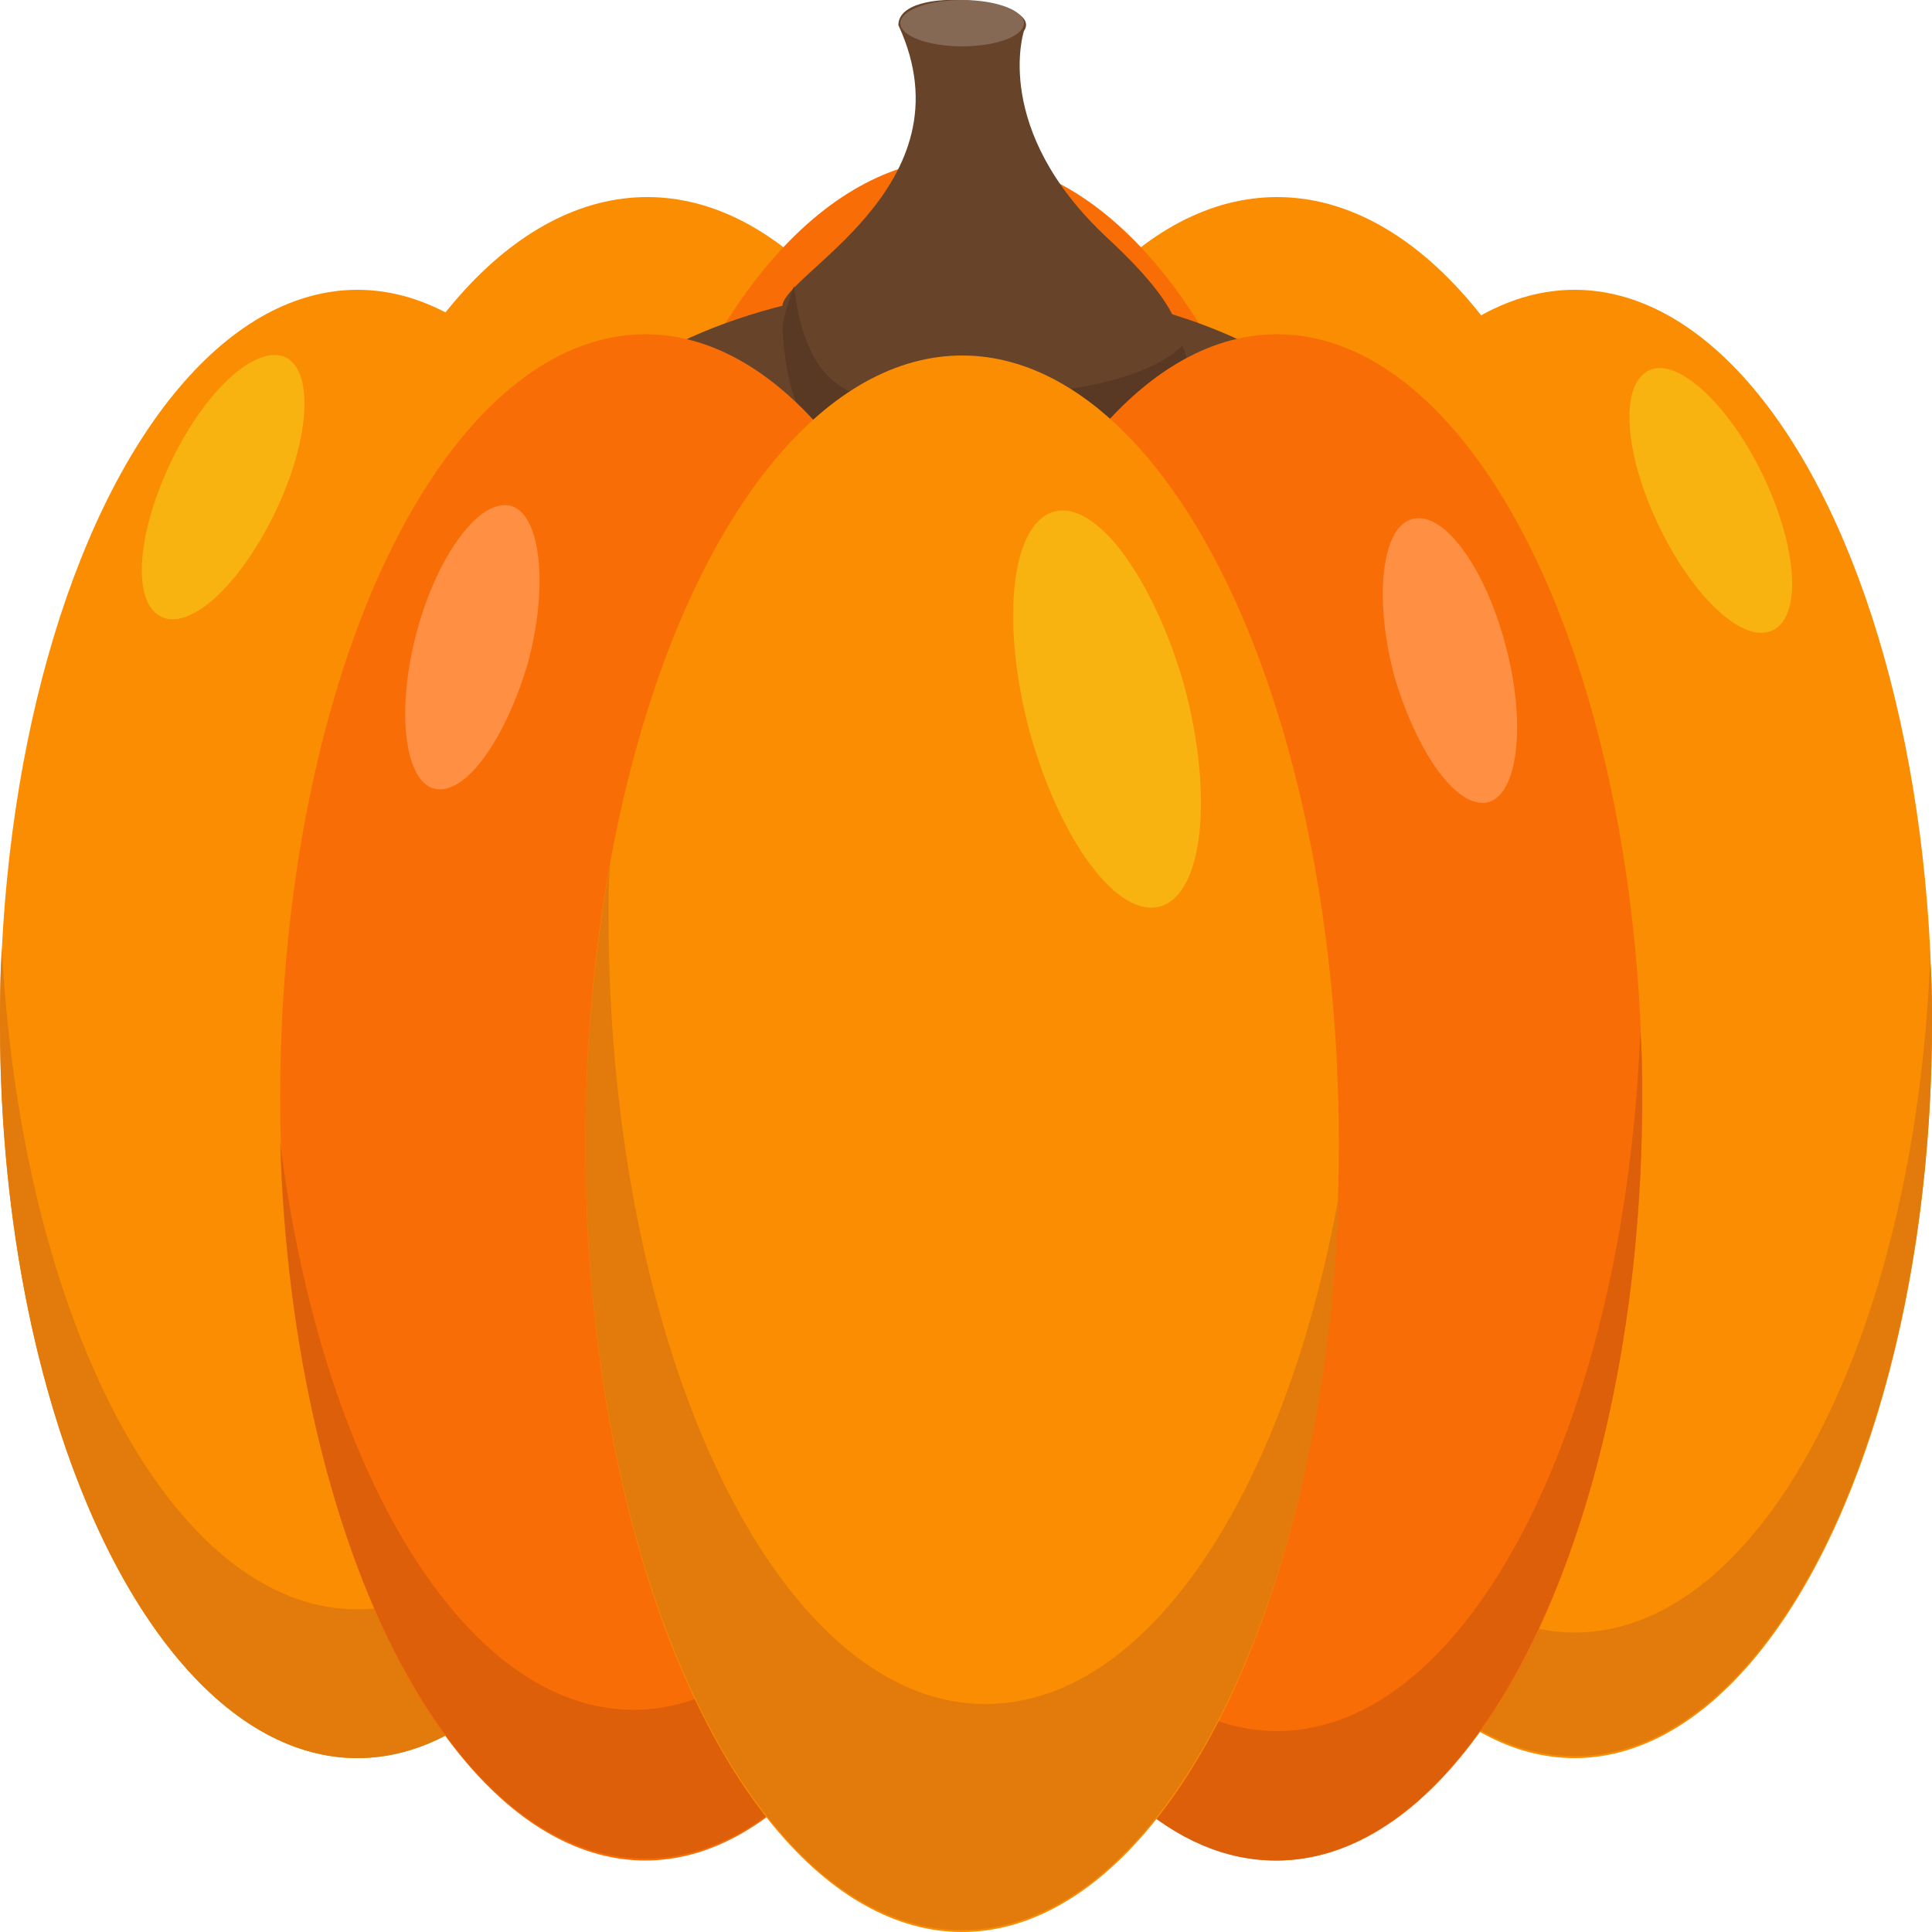 <?xml version="1.0" encoding="utf-8"?>
<!-- Generator: Adobe Illustrator 19.2.0, SVG Export Plug-In . SVG Version: 6.00 Build 0)  -->
<svg version="1.1" id="Слой_1" xmlns="http://www.w3.org/2000/svg" xmlns:xlink="http://www.w3.org/1999/xlink" x="0px" y="0px"
	 width="100px" height="100px" viewBox="0 0 100 100" style="enable-background:new 0 0 100 100;" xml:space="preserve">
<style type="text/css">
	.st0{fill:#00873E;}
	.st1{fill:#F27321;}
	.st2{fill:#DC691E;}
	.st3{fill:#F68F31;}
	.st4{fill:#C85F19;}
	.st5{fill:#FFA01F;}
	.st6{fill:#F67D00;}
	.st7{fill:url(#SVGID_1_);}
	.st8{fill:#437836;}
	.st9{fill:#8EAE86;}
	.st10{opacity:0.35;fill:#FFFFFF;}
	.st11{fill:#FAAE40;}
	.st12{fill:#FDCC95;}
	.st13{fill:#F8A025;}
	.st14{fill:#E1923F;}
	.st15{fill:#FB8D02;}
	.st16{fill:#F96D06;}
	.st17{fill:#67432A;}
	.st18{fill:#593923;}
	.st19{fill:#856955;}
	.st20{fill:#E27B0C;}
	.st21{fill:#DD5F0A;}
	.st22{fill:#F9B311;}
	.st23{fill:#FF8F43;}
</style>
<g>
	<g>
		<ellipse class="st15" cx="66.1" cy="48.6" rx="19.5" ry="38.4"/>
		<ellipse class="st15" cx="33.5" cy="48.6" rx="19.5" ry="38.4"/>
		<ellipse class="st16" cx="49.8" cy="46.6" rx="19.5" ry="38.4"/>
	</g>
	<ellipse class="st17" cx="49.8" cy="26.8" rx="22.1" ry="12.1"/>
	<g>
		<path class="st17" d="M57.3,12.3C51.3,6.7,53,1.6,53,1.6c1.1-1.6-6.5-2.5-6.5-0.3c3.9,8.4-6.2,13-6,14.6c0.6,5.2,6.1,3.7,11,3.7
			C56.2,19.6,66.6,20.9,57.3,12.3z"/>
		<path class="st18" d="M52,20.4c-4.6,0-10,2.5-10.9-5.6c-0.4,1.1-0.6,1.8-0.6,2.3c0.6,9.2,6.1,6.4,11,6.5c3.7,0,11.7-1.3,9.7-5.7
			C59.2,19.8,54.6,20.4,52,20.4z"/>
		<ellipse class="st19" cx="49.8" cy="1.2" rx="3.2" ry="1.2"/>
	</g>
	<g>
		<ellipse class="st15" cx="81.5" cy="53" rx="18.5" ry="38"/>
		<path class="st20" d="M81.5,84.5c-9.7,0-17.6-15.3-18.4-34.8c0,1.1-0.1,2.1-0.1,3.2c0,21,8.3,38,18.5,38s18.5-17,18.5-38
			c0-1.1,0-2.2-0.1-3.2C99.1,69.2,91.2,84.5,81.5,84.5z"/>
		<ellipse class="st16" cx="66.1" cy="56.8" rx="18.9" ry="39.5"/>
		<path class="st21" d="M66.1,89.6c-9.9,0-18-15.9-18.9-36.2c0,1.1-0.1,2.2-0.1,3.4c0,21.8,8.5,39.5,18.9,39.5
			C76.5,96.3,85,78.6,85,56.8c0-1.1,0-2.3-0.1-3.4C84.1,73.7,76,89.6,66.1,89.6z"/>
		<ellipse class="st15" cx="18.5" cy="53" rx="18.5" ry="38"/>
		<path class="st20" d="M18.5,83.3c-9.6,0-17.4-15-18.4-34.2C0,50.4,0,51.7,0,53c0,21,8.3,38,18.5,38c10.2,0,18.5-17,18.5-38
			c0-1.3,0-2.6-0.1-3.8C35.9,68.3,28,83.3,18.5,83.3z"/>
		<ellipse class="st16" cx="33.4" cy="56.8" rx="18.9" ry="39.5"/>
		<path class="st21" d="M51.7,46.6c0,0.8,0,1.6,0,2.4c0,21.8-8.5,39.5-18.9,39.5c-8.8,0-16.2-12.5-18.3-29.4
			c0.6,20.7,8.8,37.1,18.9,37.1c10.5,0,18.9-17.7,18.9-39.5C52.3,53.3,52.1,49.9,51.7,46.6z"/>
		<ellipse class="st15" cx="49.8" cy="59.2" rx="19.5" ry="40.8"/>
		<path class="st22" d="M61.3,35.5c1.5,5.6,1,10.7-1.2,11.4c-2.2,0.7-5.2-3.3-6.8-9c-1.5-5.6-1-10.7,1.2-11.4
			C56.7,25.8,59.7,29.9,61.3,35.5z"/>
		<path class="st23" d="M77.9,33.3c1.1,4,0.7,7.7-0.8,8.2c-1.6,0.5-3.7-2.4-4.9-6.4c-1.1-4-0.7-7.7,0.8-8.2
			C74.6,26.3,76.8,29.2,77.9,33.3z"/>
		<path class="st22" d="M91.2,24.5c1.8,3.7,2.1,7.3,0.6,8.1c-1.5,0.8-4.1-1.6-5.9-5.3c-1.8-3.7-2.1-7.3-0.6-8.1
			C86.7,18.4,89.4,20.8,91.2,24.5z"/>
		<path class="st23" d="M21.6,32.6c-1.1,4-0.7,7.7,0.8,8.2c1.6,0.5,3.7-2.4,4.9-6.4c1.1-4,0.7-7.7-0.8-8.2
			C24.9,25.7,22.7,28.6,21.6,32.6z"/>
		<path class="st22" d="M8.9,23.8c-1.8,3.7-2.1,7.3-0.6,8.1c1.5,0.8,4.1-1.6,5.9-5.3c1.8-3.7,2.1-7.3,0.6-8.1
			C13.3,17.8,10.7,20.1,8.9,23.8z"/>
		<path class="st20" d="M51,88.2c-10.8,0-19.5-18.3-19.5-40.8c0-0.9,0-1.9,0.1-2.8c-0.8,4.5-1.3,9.4-1.3,14.5
			c0,22.5,8.7,40.8,19.5,40.8c10.3,0,18.8-16.8,19.5-38C66.5,77.3,59.4,88.2,51,88.2z"/>
	</g>
</g>
</svg>
